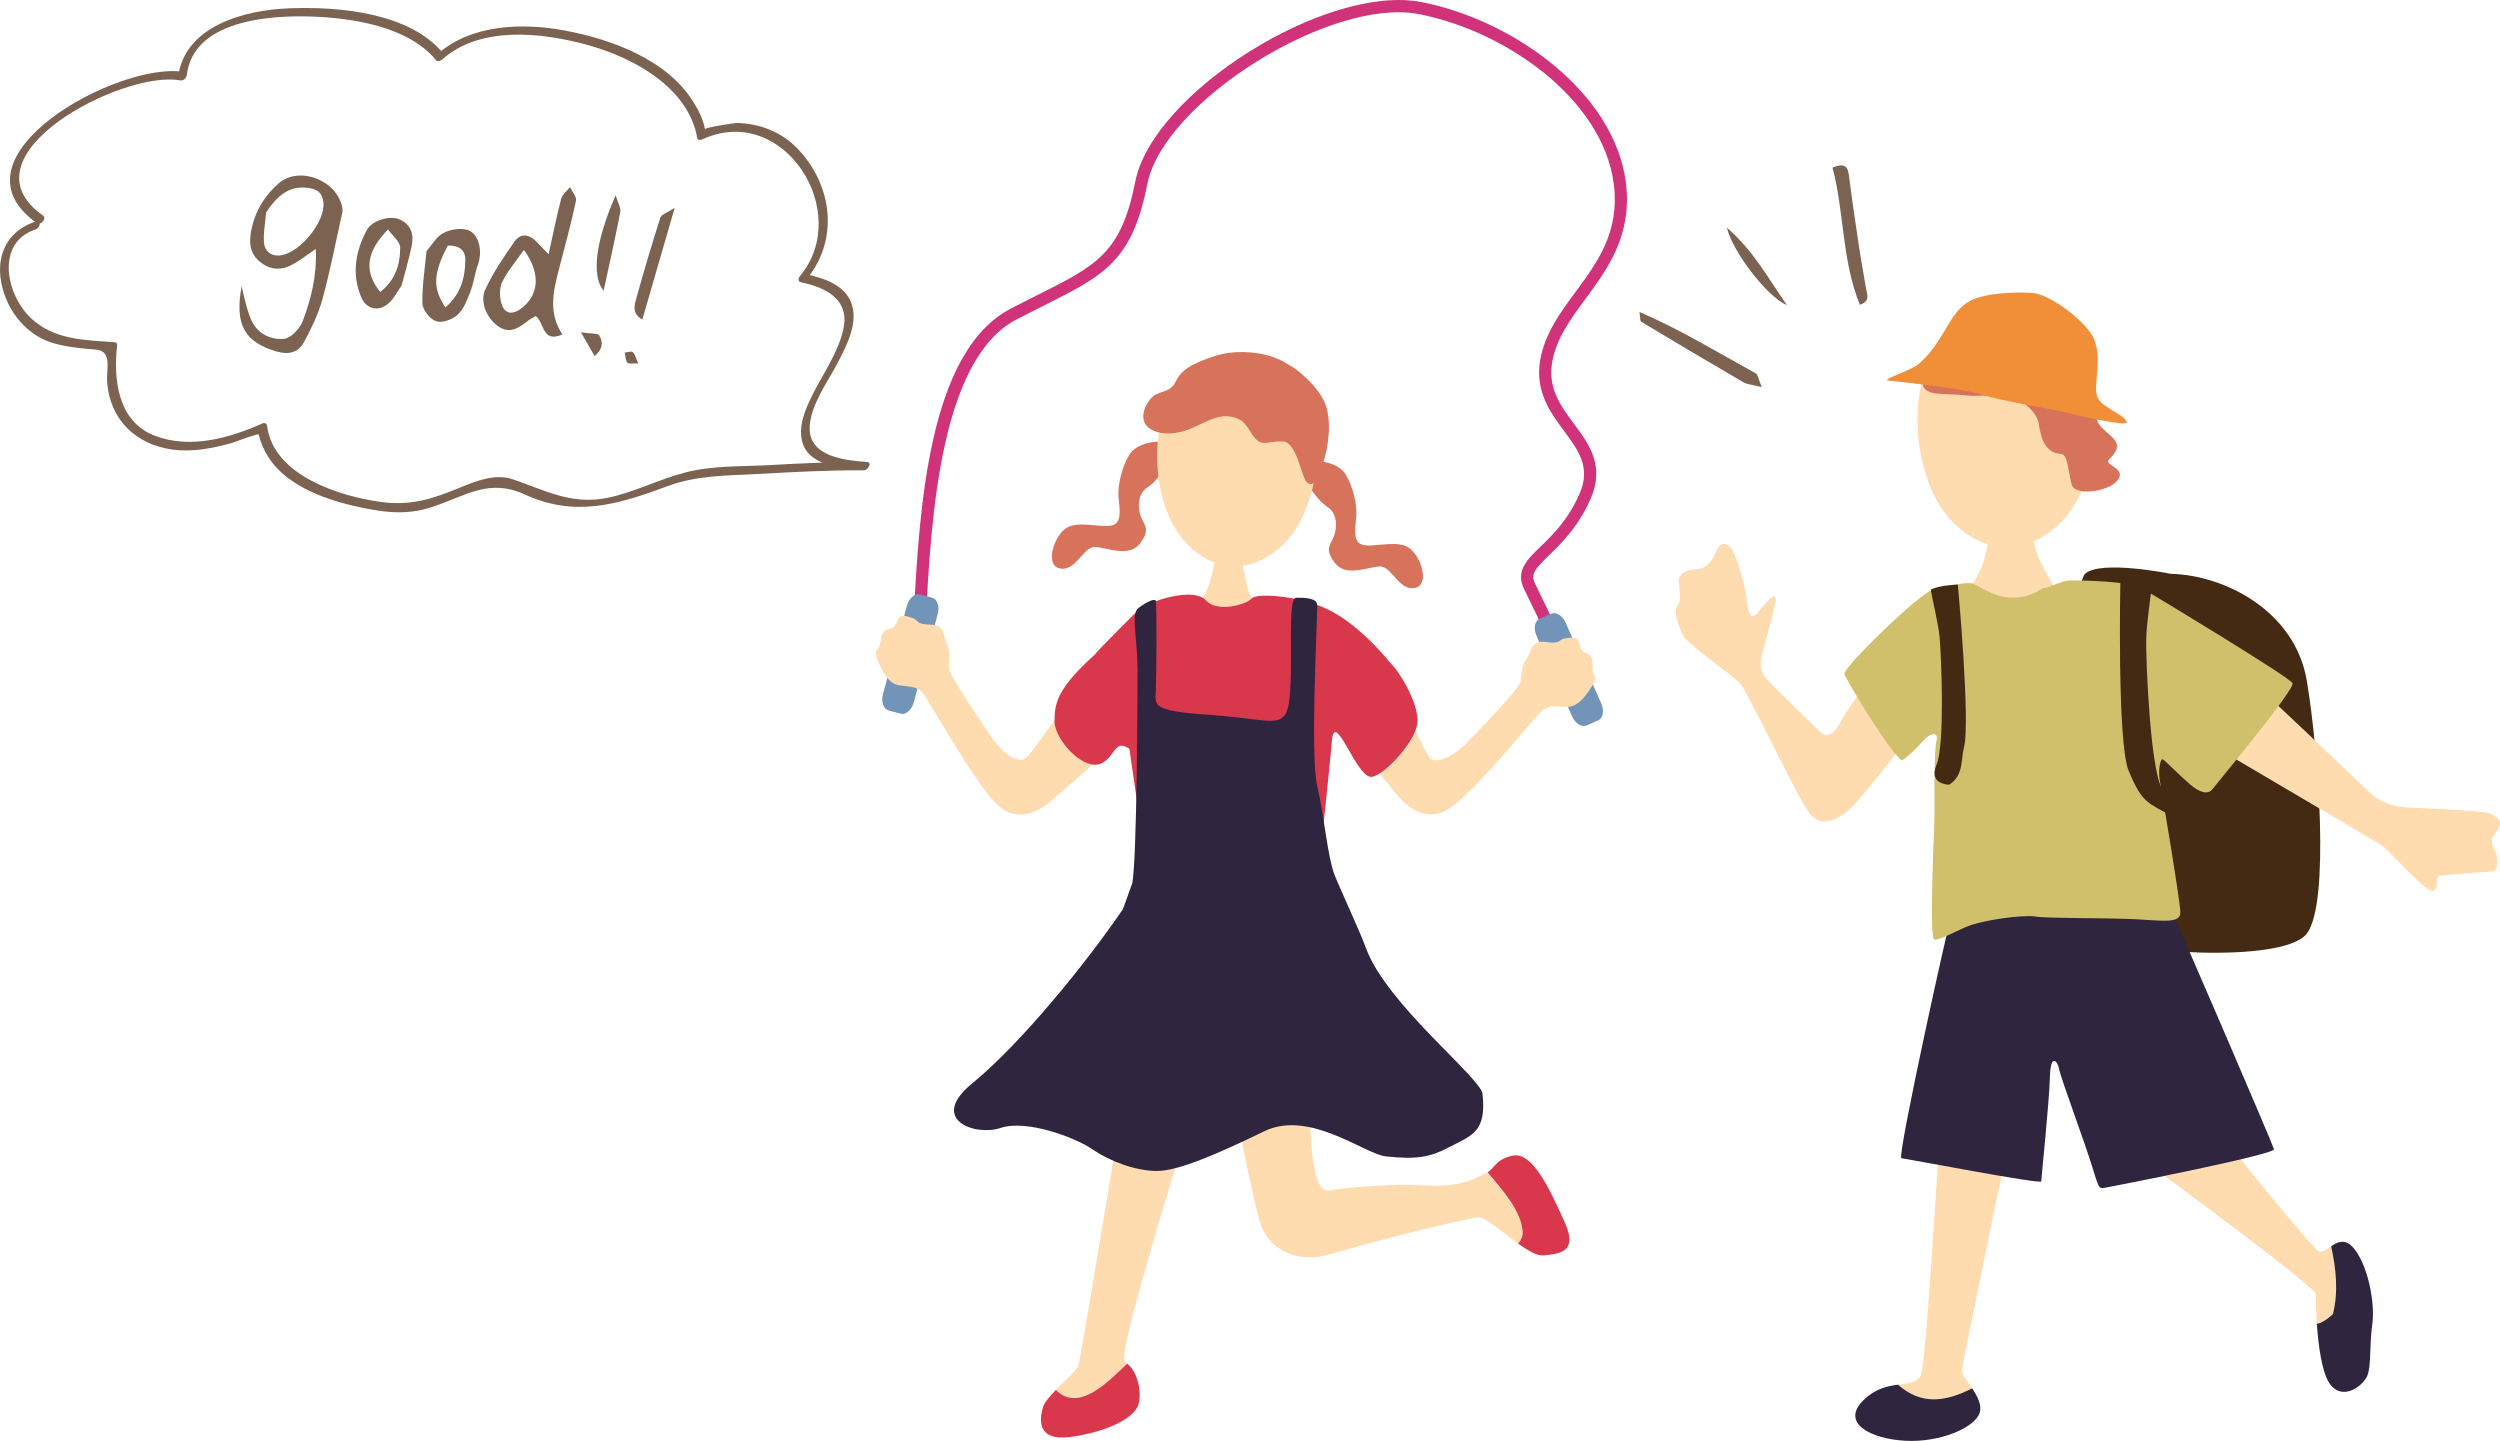 <?xml version="1.0" encoding="UTF-8"?>
<svg id="_レイヤー_2" data-name="レイヤー 2" xmlns="http://www.w3.org/2000/svg" viewBox="0 0 306.82 176.85">
  <defs>
    <style>
      .cls-1 {
        fill: #442a12;
      }

      .cls-1, .cls-2, .cls-3, .cls-4, .cls-5, .cls-6, .cls-7, .cls-8, .cls-9, .cls-10 {
        stroke-width: 0px;
      }

      .cls-2 {
        fill: #d8735b;
      }

      .cls-3 {
        fill: #f18e38;
      }

      .cls-4 {
        fill: #7194b8;
      }

      .cls-5 {
        fill: #d9374b;
      }

      .cls-6 {
        fill: #ffdbb0;
      }

      .cls-7 {
        fill: #7c6351;
      }

      .cls-8 {
        fill: #2f253f;
      }

      .cls-9 {
        fill: #d03379;
      }

      .cls-10 {
        fill: #d0c06b;
      }
    </style>
  </defs>
  <g id="_文字" data-name="文字">
    <g>
      <g>
        <g>
          <path class="cls-7" d="M224.91,20.56c1.44-.58,1.86-.17,2,.94.38,2.99.82,5.97,1.27,8.95.25,1.67.57,3.33.84,4.99.12.7.57,1.5-.76,1.97-2.23-5.45-1.9-11.34-3.36-16.84Z"/>
          <path class="cls-7" d="M216.22,47.51c-1.22-.31-1.8-.33-2.24-.59-4.21-2.45-8.39-4.93-12.57-7.44-.14-.09-.09-.5-.2-1.19,5.14,2.21,9.63,4.99,14.25,7.52.29.16.34.73.76,1.7Z"/>
          <path class="cls-7" d="M219.31,37.46c-2.44-1.04-6.66-6.54-7.38-9.53,3.26,2.84,4.98,6.07,7.38,9.53Z"/>
        </g>
        <g>
          <path class="cls-1" d="M266.4,70.42c6.68.17,15.27,4.58,16.71,13.12,1.43,8.53,2.86,27.3,0,31.04-2.86,3.74-22.91,2.46-27.21,0-4.3-2.46-1.91-42.42,0-44.16,1.91-1.74,10.5,0,10.5,0Z"/>
          <path class="cls-6" d="M254.58,62c-2.16,3.47-5.48,5.18-8.27,5.18s-6.11-1.71-8.27-5.18c-4.52-7.25-4.41-23.59,8.27-23.59s12.79,16.33,8.27,23.59Z"/>
          <path class="cls-6" d="M244.44,64.38c.38,0,4.16-.13,4.63-.17.19.78.8,3.63,1.28,4.58s2.22,4.28,2.69,4.75c-.85,1.3-10.64,1.25-12.53,0,.99-.48,2.79-3.72,3.07-5.1.28-1.38.85-3.54.85-4.06Z"/>
          <path class="cls-6" d="M230.26,82.06c.89.81,4.48,6.43,4.56,7.16.08.73-5.86,8.06-7.24,9.52s-3.82,3.17-5.45,1.14c-1.63-2.03-7.72-15.26-8.69-16.16-.98-.9-6.59-4.88-6.92-5.78-.33-.9-1.3-2.8-.65-3.6.65-.8.08-2.67.16-3.24.08-.57.89-1.22,2.03-1.22s1.87-.73,2.28-1.63c.41-.9.81-1.95,1.79-1.3.98.65,2.03,5.13,2.2,6.27s.24,3.34,1.38,1.95c1.14-1.38,2.36-2.77,2.2-1.46-.16,1.3-1.38,5.45-1.55,6.18-.16.73-.81,2.12.65,3.66s5.76,5.66,6.5,6.39,1.71,0,2.36-1.3,4.39-6.59,4.39-6.59Z"/>
          <path class="cls-6" d="M275.34,82.79c1.46.98,15.35,14.42,16.08,14.99.73.57,2.28,1.22,3.82,1.3,1.55.08,8.95.41,9.93.65s1.79.81,1.63,1.55-.98,1.22-.98,1.95.81,1.79.65,2.36c-.16.57.33,1.3-.89,1.38-1.22.08-5.45.41-6.1.49-.65.08-.08,1.46-.81,1.87s-5.21-4.64-6.1-5.37c-.9-.73-20.56-12.06-21.7-12.96-1.14-.9,4.48-8.22,4.48-8.22Z"/>
          <path class="cls-6" d="M286.1,152.95c-.59.4-1.11.83-1.54.62-.98-.49-16.96-20.26-16.96-20.87s-.73-9.28-.88-11.47c0,0-8.88-.37-9.25,1.22-.37,1.59-.24,15.99,1.22,16.87,1.46.88,25.51,18.52,25.51,19.5,0,.39.02,1.88.15,3.66.93-.16,1.97-1.2,1.97-1.2.69-2.78.38-5.55-.21-8.33Z"/>
          <path class="cls-8" d="M288.77,153.08c-1-1.1-1.9-.65-2.67-.13.59,2.78.91,5.55.21,8.33,0,0-1.04,1.03-1.97,1.2.19,2.64.61,5.93,1.56,7.3,1.59,2.29,4.15.27,4.64-.95.49-1.22.24-3.66.61-6.35.37-2.69-.61-7.45-2.38-9.4Z"/>
          <path class="cls-6" d="M251.14,118.24s-9.28-3.05-10.74-2.36c-1.46.7-3.66,51.3-4.71,53.01-.52.85-1.52.88-2.75,1.05,2.84,2.52,5.75,2.15,9.11.46-.61-.91-1.27-1.7-1.27-2.12,0-.85,9.64-47.11,10.37-50.04Z"/>
          <path class="cls-8" d="M232.93,169.94c-1.26.17-2.75.46-4.21,1.88-2.89,2.81.82,4.76,5.09,5,4.27.24,8.54-1.59,9.15-3.42.31-.94-.28-2.04-.92-3.01-3.36,1.69-6.27,2.06-9.11-.46Z"/>
          <path class="cls-8" d="M265.82,110.29c.49.78,13.1,30.1,13.26,30.75.16.65-19.37,4.48-20.42,4.67-1.06.19-.98.45-1.87-2.47-.89-2.92-3.91-11.03-4.07-12s-1.06-2.14-1.14.97c-.08,3.11-1.06,12.39-1.06,12.78s-16.6-2.79-17.17-2.85c-.57-.06,5.86-29.33,6.35-30.62s26.12-1.23,26.12-1.23Z"/>
          <path class="cls-10" d="M250.68,72.21c1.36-.24,2.28-.98,3.5-.98s7.21.08,8.73.98c1.52.9,18.12,10.9,18.45,11.64.33.73-9.28,12.29-9.85,13.02-.57.73-1.63.33-2.69-.57-1.06-.89-3.01-2.85-3.34-3.09s-.65,1.22-.41,2.6c.24,1.38,2.52,14.81,2.52,16.19s-2.2.98-5.61.81-10.82-.08-12.2-.33c-1.38-.24-6.51.41-8.54,1.3-2.03.9-3.09,1.55-3.82,1.55s0-13.83,0-15.46-.08-7.81.24-8.95-.73-1.06-1.71.08c-.98,1.14-1.79,1.79-2.44,2.28s-7-9.85-7.16-10.58,9.28-10.01,10.9-10.33c1.63-.33,3.91-1.02,4.88-.75.98.27,4.23,3.36,8.54.59Z"/>
          <path class="cls-1" d="M264.1,71.7c-1.1-.58-3.87-.44-3.87-.44,0,0-.42,19.86,1.01,23.32,1.43,3.46,2.12,3.86,4.28,5.02,2.16,1.17,1.18-.1-.23-2.89-1.42-2.79-1.93-15.58-1.89-18.19.03-2.02.57-5.3.7-6.83Z"/>
          <path class="cls-1" d="M236.95,72.39c.92-.57,3.33-.65,3.33-.65,0,0,1.57,16.92.75,20.01-.38,1.42,0,3.4-1.8,4.55,0,0-2.6.04-1.56-2.45s.58-13.45.37-15.68c-.17-1.72-.87-4.49-1.08-5.79Z"/>
          <path class="cls-2" d="M239.44,41.98c.88-.98-.12-1.75,2.74-1.59,2.86.16,8.12-.47,9.34.02,1.22.49,6.12,7.36,5.8,10.48-.25,2.41,4.42,2.76,1.57,5.43-.92.87,2.49,1.07.8,2.84-1.06,1.11-5.04,1.82-5.45.27-.41-1.55-.45-3.69-1.31-3.73-1.87-.09-2.45-1.82-2.7-3.62s-2.78-3.58-4.41-3.63-2.78.29-4.98.04c-2.2-.25-4.64.21-4.89-1.42-.24-1.63,2.27-3.38,3.47-5.09Z"/>
          <path class="cls-3" d="M231.87,46.72s8.93.91,11.33,1.7c2.41.79,9.11,1.87,10.01,2.13.9.26,7.79,1.82,7.79,1.31,0-.57-1.41-1.25-2.25-1.81-.84-.56-1.52-.9-1.51-2.46.01-1.56.71-4.4-.48-6.43-1.19-2.03-5.25-5.05-7.26-5.2-2.01-.14-5.64-.08-7.69.96-2.68,1.37-3.02,4.81-6.29,7.72-.93.83-4.98,2.04-3.67,2.07Z"/>
        </g>
      </g>
      <g>
        <g>
          <path class="cls-9" d="M190.12,78.6s-1.52-3.07-3.09-6.34c-1.05-2.19.38-3.58,2.04-5.18,1.51-1.46,3.38-3.27,4.78-6.47,1.42-3.24-.11-5.31-1.89-7.71-1.7-2.3-3.63-4.9-2.92-8.8.58-3.2,2.5-5.8,4.35-8.31,2.67-3.62,5.43-7.36,4.66-13.25-1.36-10.38-13.23-18.73-23.91-20.81-10.8-2.1-31.35,10.77-33.33,20.85-1.87,9.49-5.29,11.21-12.8,14.97-1,.5-2.09,1.05-3.25,1.65-9.41,4.89-10.48,24.62-11.12,36.4l-1.5-.08c.7-12.89,1.75-32.37,11.92-37.65,1.17-.61,2.26-1.15,3.27-1.66,7.27-3.64,10.27-5.15,12-13.92,2.15-10.91,23.46-24.28,35.09-22.04,11.21,2.17,23.66,11.03,25.11,22.09.85,6.48-2.23,10.65-4.94,14.33-1.83,2.48-3.56,4.83-4.08,7.69-.59,3.26.98,5.39,2.65,7.64,1.88,2.54,3.82,5.17,2.06,9.2-1.52,3.47-3.6,5.48-5.11,6.95-1.72,1.66-2.28,2.29-1.73,3.45,1.56,3.27,3.08,6.32,3.08,6.33l-1.34.67Z"/>
          <path class="cls-4" d="M196.53,86.36c.38.87.21,1.79-.39,2.05l-1.41.62c-.6.26-1.4-.23-1.78-1.09l-4.39-9.95c-.38-.87-.21-1.79.39-2.05l1.41-.62c.6-.26,1.4.23,1.78,1.09l4.39,9.95Z"/>
          <path class="cls-4" d="M112.15,86.19c-.26.94-.98,1.57-1.61,1.4l-1.49-.4c-.63-.17-.94-1.08-.68-2.02l2.93-10.82c.26-.94.98-1.57,1.61-1.4l1.49.4c.63.17.94,1.08.68,2.02l-2.93,10.82Z"/>
        </g>
        <path class="cls-2" d="M160.58,56.72c1.01-.35,3.64-.01,4.56,1.49.92,1.5,1.37,3.66,1.33,4.88-.04,1.22-.58,3.28.63,3.73,1.21.45,4.04-.53,5.61.28,1.56.81,2.82,4.48,1.09,5.01-2,.62-2.94-2.51-4.34-2.58-1.4-.07-4.27,1.45-5.69-.51-1.23-1.7-.5-2.07-.05-3.24.44-1.17.36-2.85-.84-3.59-.95-.58-2.41-2.52-2.67-3.49-.31-1.11-.38-1.31.38-1.99Z"/>
        <path class="cls-2" d="M143.15,54.33c-1.01-.35-3.64-.01-4.56,1.49-.92,1.5-1.37,3.66-1.33,4.88.04,1.22.58,3.28-.63,3.73-1.21.45-4.04-.53-5.61.28-1.56.81-2.82,4.48-1.09,5.01,2,.62,2.94-2.51,4.34-2.58,1.4-.07,4.27,1.45,5.69-.51,1.23-1.7.5-2.07.05-3.24-.44-1.17-.36-2.85.84-3.59.95-.58,2.41-2.52,2.67-3.49.31-1.11.38-1.31-.38-1.99Z"/>
        <path class="cls-6" d="M144.05,64.56c1.8,3.18,4.7,4.84,7.19,4.95,2.49.11,5.52-1.29,7.59-4.31,4.32-6.31,4.86-20.9-6.48-21.39-11.33-.49-12.06,14.1-8.3,20.75Z"/>
        <path class="cls-6" d="M152.42,68.69c-.27,0-2.93-.1-3.26-.13-.13.6-.57,2.8-.9,3.53-.33.73-1.56,3.3-1.9,3.66.6,1,7.49.97,8.82,0-.7-.37-1.96-2.86-2.16-3.93-.2-1.07-.6-2.73-.6-3.13Z"/>
        <path class="cls-6" d="M131.23,86.44c-1.65,1.29-3.91,5.18-5.27,6.54-.81.81-2.76-.25-4.41-2.69-1.62-2.39-4.84-7.18-5.02-8.07-.18-.89.26-1.9-.28-3.05-.54-1.15-.19-2.48-2.06-2.51-1.87-.03-1.46-.57-2.16-.8-.7-.23-1.52-.57-1.8.14-.29.7-.54,1.12-.93,1.15s-.95.24-1.12.93-.18,1.37-.5,1.63c-.32.25-.16.89.11,1.51s1.04,2.55,2.37,2.84,2.27,0,3.14,1.07c.87,1.07,6.24,10.93,9.12,13.64,2.64,2.49,5.51.51,6.7-.57,1.97-1.78,5.74-4.83,6.23-5.72.49-.89-2.29-7.45-4.1-6.03Z"/>
        <path class="cls-6" d="M171.3,85.56c1.41,1.55,2.98,5.77,4.09,7.34.66.93,2.76.22,4.81-1.91,2-2.08,5.99-6.26,6.31-7.11.33-.85.07-1.92.79-2.96s.6-2.41,2.45-2.13c1.85.29,1.54-.32,2.26-.43s1.59-.3,1.76.44c.16.74.34,1.19.73,1.29s.89.4.95,1.11c.06.71-.05,1.39.22,1.69.27.3,0,.9-.37,1.46-.37.56-1.46,2.33-2.81,2.4-1.36.07-2.24-.38-3.28.52-1.04.91-7.99,9.72-11.29,11.91-3.03,2.01-5.52-.43-6.51-1.69-1.64-2.09-4.84-5.73-5.17-6.69-.33-.96,3.51-6.95,5.06-5.25Z"/>
        <g>
          <path class="cls-6" d="M186.88,151.37c-.07.57-.28.97-.58,1.24-1.94-1.38-4.01-3.24-4.85-3.21-.75.03-9.41,1.96-18.37,4.57-3.59,1.04-7.51-.29-8.57-4.38-.89-3.43-1.92-8.44-2.36-10.94-.45-2.55-.87-6.89-.57-7.33,1.95-2.91,5.09-.93,9.06-.41.31.04-.63,15.72,2.43,15.22,2.92-.48,5.32-.6,8.61-.72,3.19-.12,6.7.83,10.45-1.33.15-.09.31-.11.43-.19,1.85,2.21,4.26,4.83,4.31,7.5Z"/>
          <path class="cls-5" d="M189.42,154.07c-.77.08-1.92-.6-3.12-1.46.3-.27.51-.67.58-1.24-.06-2.67-2.47-5.29-4.31-7.5.9-.54,1.04-1.67,3.17-2.05,2.44-.44,4.65,4.56,6.3,8.21,1.65,3.65-.61,3.85-2.62,4.04Z"/>
        </g>
        <g>
          <path class="cls-6" d="M129.58,170.58c1.14-1.18,2.51-2.38,2.73-2.88.37-.83,7.1-42.45,7.41-43.38,0,0,9.93.19,9.36,2.89-.57,2.71-12.38,39.29-11.03,39.96.1.05.18.13.28.19-2.46,2.37-6,6-8.75,3.22Z"/>
          <path class="cls-5" d="M129.58,170.58c2.75,2.78,6.28-.84,8.75-3.22,1.17.86,1.83,3.22,1.42,4.91-.44,1.82-4.12,3.52-8.36,4.08-4.24.56-3.8-2.26-3.38-3.67.17-.56.83-1.33,1.58-2.1Z"/>
        </g>
        <path class="cls-2" d="M158.02,44.7c-1.82-1.32-5.78-2.03-8.92-1.01-3.14,1.01-4.16,1.83-4.87,3.24-.71,1.42-2.13.91-3.04,2.03-.91,1.12-1.32,2.64-.2,3.55s3.35.91,5.37,0c2.03-.91,3.24-1.72,4.97-1.32,1.72.41,1.82,1.62,2.74,2.64.91,1.01,1.69.25,3.41.35s2.24,4.57,2.99,5.09c.8.55,1.31-.62,1.81-2.09.85-2.52,1.12-5.48.41-7.5-.71-2.03-3.45-4.46-4.66-4.97Z"/>
        <path class="cls-5" d="M134.39,80.32c.08-.27,5.4-5.56,5.51-5.63,2.11-1.25,6.73-2.56,8.11-1,1.38,1.56,5.04.48,5.61-.24.57-.72,6.1-.33,9.51,1.43,3.92,1.95,7.38,6.34,7.38,6.34,1.4,1.34,3.47,4.99,3.47,7.26s-3.99,6.59-5.59,6.86c-1.95.34-4.74-9.04-4.96-3.99-.74,7.68-1.59,15.39-1.74,17.09-6.68-.04-14.39-.29-21.2-1.68.08-.36.12-.65.11-.78-.05-.85-1.14-8.28-2-14.09-1.77-1.18-1.65.72-3.24,1.7-2.18,1.34-5.94-2.78-5.94-5.05s.34-4.05,4.96-8.22Z"/>
        <path class="cls-8" d="M181.96,134.28c-.21-2.02-11.79-11.01-14.32-17.93-.75-2.06-3.32-7.59-3.86-8.99-.85-2.21-1.25-7.14-2.12-10.89-.87-3.76,0-19.71,0-22.21,0-.86-1.49-.92-2.56-.9-1.08.02-.43,6.43-.77,11.53-.34,5.11-1.7,3.4-9.53,2.87-7.83-.53-6.98-1.17-6.94-3.21.04-2.04.14-8.06,0-10.76-.04-.44-1.1.04-2.16.84-.94.71-.09,3.79-.09,7.65s-.08,22.89-.64,26.09l-1.15,3.2c-4.49,6.61-12.56,16.54-18.52,21.41-5.38,4.39.33,6.51,3.5,5.45,3.17-1.06,9.11,1.14,11.23,2.6,2.12,1.46,5.29,2.68,7.97,2.68s7.65-2.2,13.18-4.88c5.53-2.68,12.32,2.82,14.89,3.09,3.82.41,5.45.08,7.65-1.06,3-1.55,4.72-1.95,4.23-6.59Z"/>
      </g>
      <g>
        <g>
          <path class="cls-7" d="M29.66,35.14c.25,1.05.4,1.78.61,2.49.2.68.4,1.38.74,1.99.84,1.49,2.39,2.11,3.86,1.96.84-.09,1.92-1.23,2.27-2.14,1.03-2.71,1.76-5.54,1.62-8.89-1.08.74-1.85,1.32-2.68,1.81-1.33.79-2.67.87-3.99-.08-1.2-.87-1.54-2.02-1.34-3.46.35-2.55,1.57-4.65,3.42-6.29,2.57-2.26,7.26-.39,7.85,3.02.05.28-.02.6-.09.89-.77,3.45-1.43,6.92-2.37,10.32-.5,1.82-1.36,3.57-2.26,5.24-.71,1.32-1.95,1.56-3.42,1.12-3.87-1.16-5.09-3.26-4.23-7.98ZM32.66,26.07c-.1,1.27-.37,2.56-.25,3.8.09.91.79,1.59,1.94,1.48,2.4-.23,5.58-4.11,5.34-6.49-.11-1.07-.6-1.59-1.68-1.77-2.17-.36-3.73.53-5.35,2.98Z"/>
          <path class="cls-7" d="M65.72,38.8c-.33.2-.69.38-1,.63-1.08.83-2.18,1.58-3.56.63-1.39-.96-2.32-2.98-1.6-4.54.97-2.08,2.28-4.02,3.61-5.91.7-.98,1.74-.89,2.62,0,.4.41.79.82,1.54,1.6.56-2.54.98-4.68,1.54-6.8.14-.54.71-.97,1.09-1.45.26.56.83,1.19.73,1.68-.59,2.77-1.33,5.5-2.05,8.24-.72,2.75-1.41,5.5.39,8.17-2.57,1.11-2.19-1.52-3.29-2.25ZM64.29,30.68c-1.03,1.47-2.02,2.62-2.66,3.94-.35.71-.33,1.77-.11,2.57.35,1.28,1.26,1.5,2.32.76,2.28-1.58,2.62-4.34.46-7.28Z"/>
          <path class="cls-7" d="M52.36,30.8c.76-.92,1.08-1.45,1.53-1.84,1.07-.91,3.13-1.13,3.97-.5,1.04.78,1.33,2.53.78,4.07-.37,1.04-.49,2.17-.89,3.2-.39,1.02-.8,2.15-1.56,2.87-.63.6-1.9,1.07-2.65.83-.75-.24-1.68-1.41-1.7-2.19-.04-2.29.34-4.58.51-6.43ZM54.66,37.74c1.93-1.68,2.42-3.69,2.45-5.81.02-1.36-.92-1.84-2.15-1.79-1.79,3.41-1.9,5.19-.29,7.6Z"/>
          <path class="cls-7" d="M49.28,35.04c-.62.92-.91,1.48-1.31,1.92-1.26,1.36-2.95,1.17-3.66-.53-1.16-2.8-.69-5.59.7-8.18.66-1.24,2.89-1.84,4.04-1.32,1.45.65,1.77,1.91,1.47,3.3-.38,1.77-.9,3.52-1.24,4.82ZM47.62,28.16c-2.71,2.77-2.97,5.18-.96,7.67,1.81-1.39,2.47-3.34,2.45-5.45,0-.72-.93-1.43-1.49-2.22Z"/>
          <path class="cls-7" d="M82.81,25.49c-1.44,4.96-2.68,9.24-3.98,13.73-1.34-.75-.95-1.82-.72-2.66.91-3.31,1.9-6.6,2.94-9.87.12-.37.79-.55,1.76-1.19Z"/>
          <path class="cls-7" d="M74.08,35.69c-1.46-1.78-1.09-5.85,1.48-11.73.29.99.66,1.57.57,2.05-.64,3.29-1.37,6.56-2.05,9.68Z"/>
          <path class="cls-7" d="M71.3,40.78c1.29.2,2.08.11,2.25.39.46.76.48,1.65-.57,2.53-.47-.81-.87-1.51-1.68-2.91Z"/>
          <path class="cls-7" d="M78.32,44.61c-.68-.03-1.21.08-1.32-.09-.23-.34-.24-.83-.33-1.25.34-.03.82-.21.99-.06.28.25.37.73.67,1.4Z"/>
        </g>
        <path class="cls-7" d="M5.27,26.45C-5.14,19.09,15.15,8.55,22.12,9.87c.41.08.76-.32.81-.69.83-6.68,10.09-7.32,15.28-7.15,5.01.17,11.92,1.21,15.3,5.35.19.23.57.09.75-.07,4.66-4.18,12.23-3.33,17.79-1.81,5.62,1.54,12.43,5.18,13.53,11.46.05.32.49.21.67.12,9.93-4.52,18.5,8.98,11.9,16.84-.19.23-.23.64.13.72,3.14.66,6,2.1,5.23,5.73-.6,2.83-2.44,5.39-3.72,7.94-.93,1.85-1.98,4.15-1.23,6.23.97,2.69,5.06,3,7.38,3.17.13-.34.26-.68.4-1.02-3.97-.03-7.92.17-11.88.39-3.42.19-6.99.04-10.33.9-3.29.84-6.29,2.46-9.64,3.13-4.37.87-7.55-.92-11.5-2.27-2.2-.75-4.48.16-6.5.99-3.39,1.4-6.07,2.28-9.76,1.77-5.14-.71-13.18-3.26-13.95-9.34-.03-.27-.29-.42-.55-.3-4.09,1.82-8.91,3.19-13.27,1.5-4.53-1.75-5.06-6.96-4.58-11.13.02-.16-.13-.32-.28-.33-3.66-.26-7.42-.27-10.26-2.92-3.09-2.87-4.45-9.27.54-10.93.57-.19.76-1.22,0-.97C-.16,28.7-.9,33.1.93,37.09c1.08,2.35,3.16,4.35,5.68,5.04,1.68.47,3.37.64,5.1.77,2.13.16,1.32,2.37,1.44,4.01.35,4.64,3.57,7.67,8.05,8.27,2.42.33,4.91-.17,7.23-.81.43-.12,3.28-1.24,3.33-1.04.23,1.02.62,1.88,1.17,2.76,2.63,4.15,8.72,5.8,13.25,6.54,2.46.4,4.62.35,6.98-.45,4.09-1.38,6.89-3.5,11.26-1.49,6.19,2.85,11.48,1.21,17.55-1.04,3.61-1.34,7.27-1.27,11.07-1.48,4.33-.24,8.66-.48,13-.45.46,0,1.03-.97.4-1.02-2.72-.2-7.19-.63-7.07-4.26.1-2.74,2.19-5.53,3.42-7.88,1.01-1.94,2.33-4.43,1.88-6.7-.55-2.78-3.43-3.72-5.88-4.23.04.24.09.48.13.72,4.11-4.9,3.26-11.63-1.05-16.12-1.97-2.05-4.65-3.08-7.44-3.14-.32,0-3.94.56-3.91.77-.22-1.25-.82-2.39-1.49-3.45-3.23-5.14-10.08-7.62-15.74-8.67-5.16-.96-11.5-.77-15.61,2.92.25-.02.5-.05.75-.07C50.29,1.51,41.48.78,35.46,1.02c-5.45.22-12.83,2.13-13.62,8.52.27-.23.54-.46.81-.69-7.8-1.48-29.69,10.36-18.12,18.54.44.32,1.27-.58.75-.94h0Z"/>
      </g>
    </g>
  </g>
</svg>